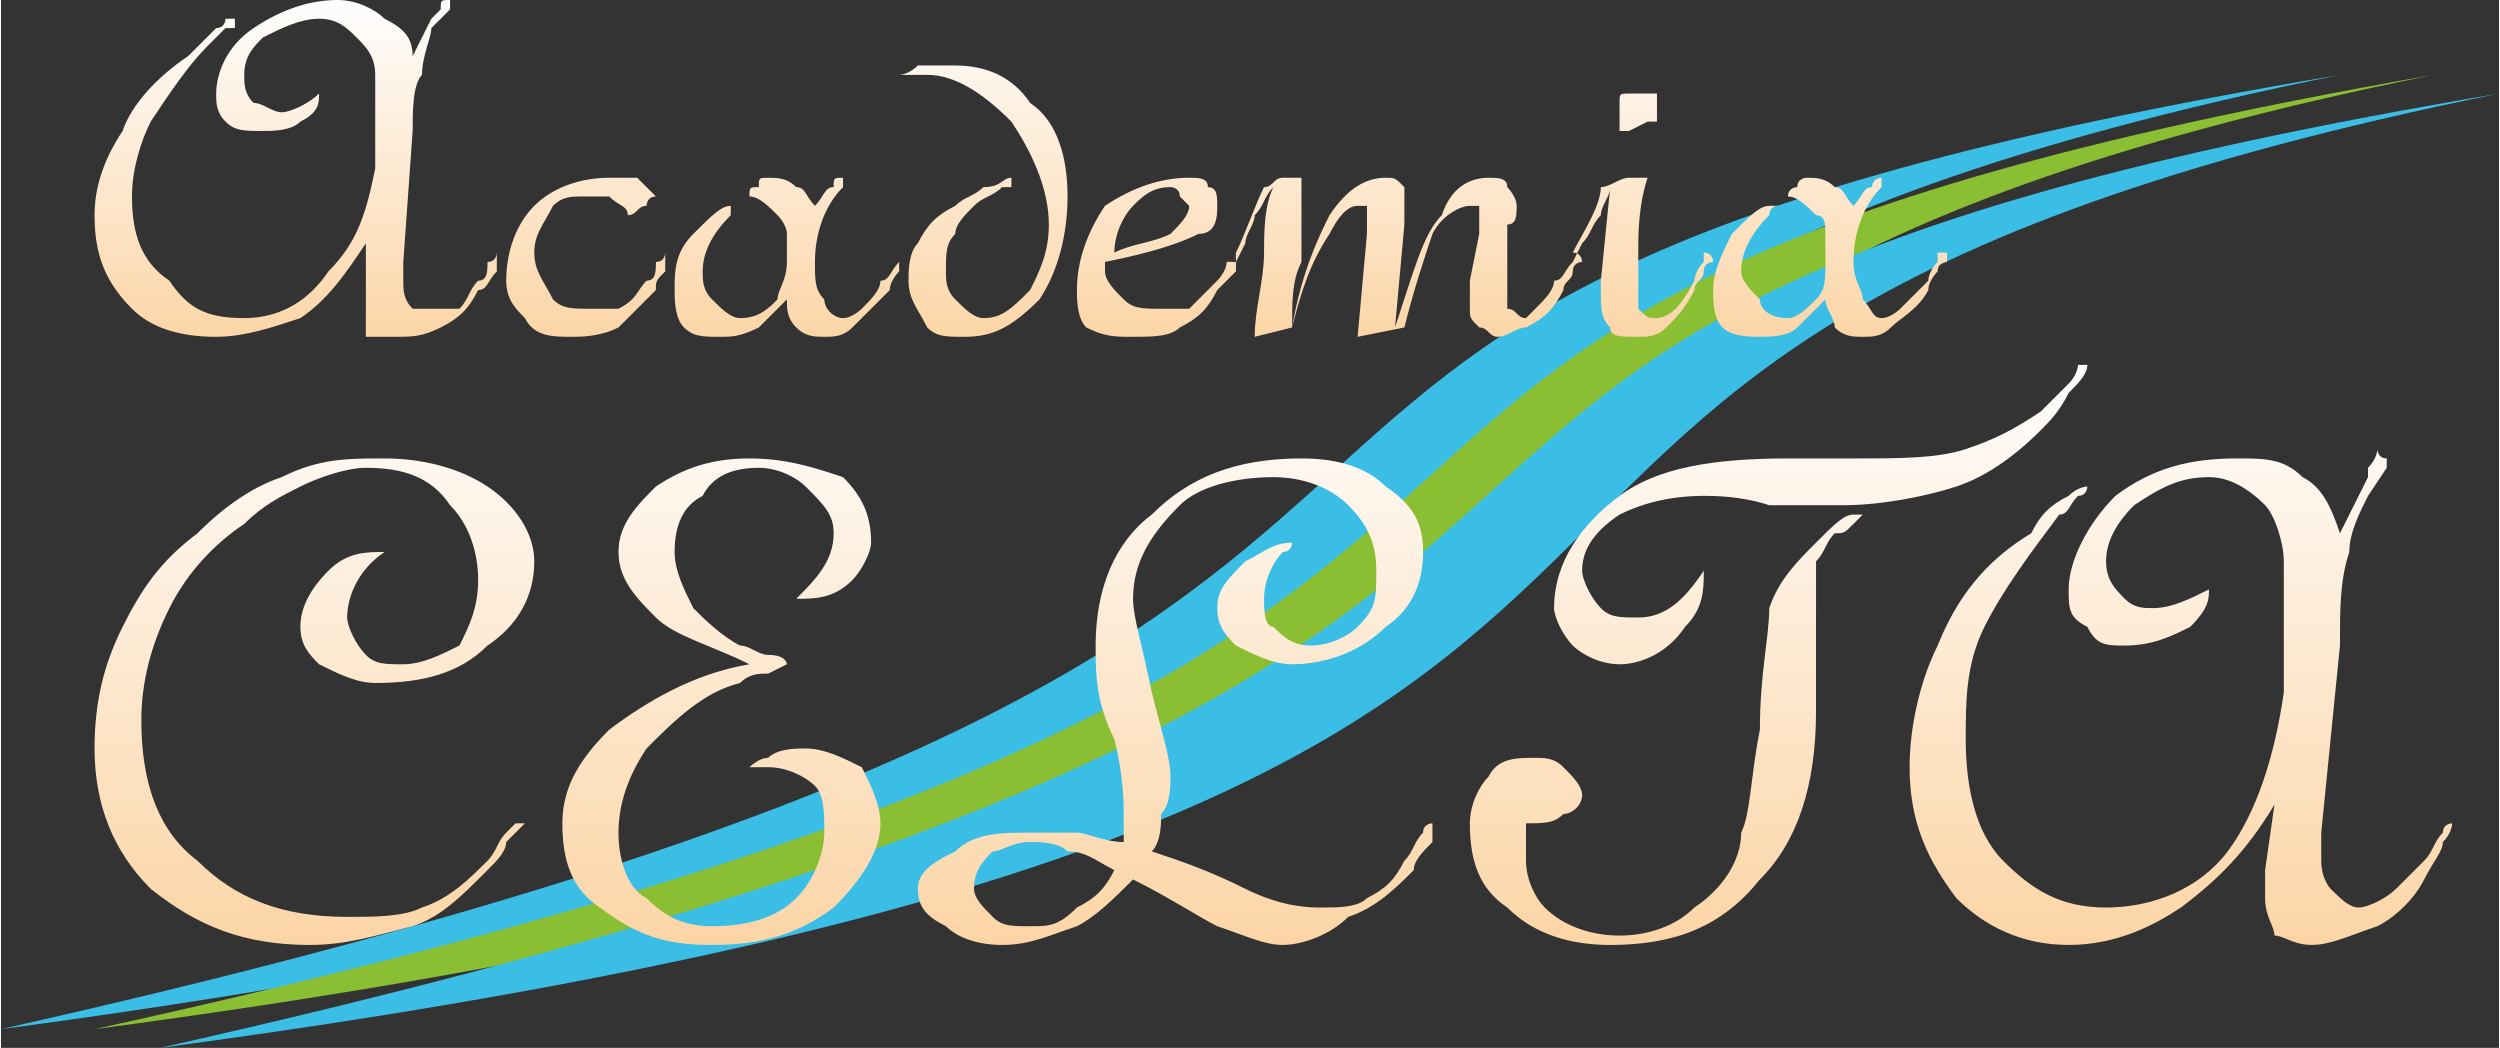 <?xml version="1.0" encoding="UTF-8"?>
<!DOCTYPE svg PUBLIC "-//W3C//DTD SVG 1.0//EN" "http://www.w3.org/TR/2001/REC-SVG-20010904/DTD/svg10.dtd">
<!-- Creator: CorelDRAW X8 -->
<svg xmlns="http://www.w3.org/2000/svg" xml:space="preserve" width="606px" height="254px" version="1.0" style="shape-rendering:geometricPrecision; text-rendering:geometricPrecision; image-rendering:optimizeQuality; fill-rule:evenodd; clip-rule:evenodd"
viewBox="0 0 267 112"
 xmlns:xlink="http://www.w3.org/1999/xlink">
 <rect x="0" y="0" width="267" height="112" fill="#333333" stroke="none"/>
 <defs>
  <style type="text/css">
   <![CDATA[
    .fil0 {fill:#3BBEE6}
    .fil1 {fill:#8ABE33}
    .fil3 {fill:url(#id0)}
    .fil2 {fill:url(#id1)}
   ]]>
  </style>
  <linearGradient id="id0" gradientUnits="userSpaceOnUse" x1="135.899" y1="100.903" x2="135.899" y2="39.102">
   <stop offset="0" style="stop-opacity:1; stop-color:#FCD5A6"/>
   <stop offset="1" style="stop-opacity:1; stop-color:#FEFEFE"/>
  </linearGradient>
  <linearGradient id="id1" gradientUnits="userSpaceOnUse" xlink:href="#id0" x1="108.937" y1="36.496" x2="108.937" y2="0">
  </linearGradient>
 </defs>
 <g id="Capa_x0020_1">
  <g id="_1561389309728">
   <path class="fil0" d="M0 110c202,-27 107,-73 250,-102 -155,26 -54,58 -250,102z"/>
   <path class="fil1" d="M10 110c203,-27 107,-73 250,-102 -155,27 -54,59 -250,102z"/>
   <path class="fil0" d="M17 112c202,-27 107,-73 250,-102 -155,26 -54,58 -250,102z"/>
   <path class="fil2" d="M39 26c-2,3 -4,6 -7,8 -3,1 -6,2 -9,2 -4,0 -7,-1 -9,-3 -3,-3 -4,-6 -4,-10 0,-3 1,-6 3,-9 1,-3 4,-6 7,-8 1,-1 2,-2 3,-3 1,0 1,-1 1,-1 0,0 0,0 1,0 0,0 0,1 0,1 0,0 -1,0 -1,0 -1,1 -1,1 -2,2 -2,2 -4,5 -6,8 -1,2 -2,5 -2,8 0,4 1,7 4,9 2,3 4,4 8,4 4,0 7,-2 9,-5 3,-3 4,-6 5,-11l0 -9 0 -1c0,-2 -1,-3 -2,-4 -1,-1 -2,-2 -4,-2 -2,0 -4,1 -6,2 -1,1 -2,2 -2,4 0,1 0,2 1,3 1,0 2,1 3,1 1,0 3,-1 4,-2 0,0 0,0 0,0 0,0 0,0 0,0 0,0 0,0 0,0 0,1 0,2 -2,3 -1,1 -3,1 -4,1 -2,0 -3,0 -4,-1 -1,-1 -1,-2 -1,-3 0,-2 1,-5 4,-7 3,-2 6,-3 9,-3 2,0 4,1 5,2 2,1 3,2 3,4l2 -4c0,0 1,-1 1,-1 0,-1 0,-1 1,-1 0,0 0,0 0,0 0,0 0,0 0,0 0,0 0,1 0,1 0,0 0,0 0,0l-2 2c0,1 -1,3 -1,5 -1,1 -1,4 -1,6l-1 14c0,1 0,1 0,1 0,1 0,1 0,1 0,1 0,2 1,3 0,0 1,0 2,0 1,0 2,0 3,0 1,-1 1,-2 2,-3 1,0 1,-1 1,-2 1,0 1,-1 1,-1 0,0 0,0 0,0 0,0 0,1 0,1 0,0 0,0 0,1 -1,1 -1,2 -2,2 -1,2 -2,3 -4,4 -2,1 -3,1 -5,1 -1,0 -2,0 -3,0 0,-1 0,-2 0,-3 0,0 0,-1 0,-1 0,0 0,-1 0,-1l0 -5zm28 -3c0,-1 -1,-1 -2,-2 -1,0 -2,0 -3,0 -1,0 -2,0 -3,1 -1,2 -2,3 -2,5 0,2 1,3 2,5 1,1 2,1 4,1 1,0 2,0 3,0 2,-1 2,-2 3,-3 1,0 1,-1 1,-2 1,0 1,-1 1,-1 0,0 0,0 0,0 0,0 0,1 0,1 0,0 0,0 0,1 -1,1 -1,1 -1,2 -2,2 -3,3 -4,4 -2,1 -4,1 -5,1 -2,0 -4,0 -5,-2 -1,-1 -2,-2 -2,-4 0,-3 1,-6 3,-8 2,-2 5,-3 8,-3 1,0 2,0 3,0 1,1 1,1 2,2 -1,0 -1,1 -1,1 -1,0 -1,1 -2,1zm20 -1c1,-1 1,-2 2,-2 0,-1 0,-1 1,-1 0,0 0,0 0,0 0,0 0,0 0,0 0,0 0,0 0,1 -2,2 -3,5 -3,8 0,2 0,3 1,4 0,1 1,2 2,2 1,0 2,-1 2,-1 1,-1 2,-2 2,-3 1,0 1,-1 2,-2 0,0 0,-1 0,-1 0,0 0,0 0,0 0,0 0,1 0,1 0,0 0,0 0,1 0,0 -1,1 -1,2 -2,2 -3,3 -4,4 -1,1 -2,1 -3,1 -1,0 -2,0 -3,-1 -1,-1 -1,-2 -1,-3 -1,1 -2,2 -3,3 -2,1 -3,1 -4,1 -2,0 -3,0 -4,-1 -1,-1 -1,-3 -1,-4 0,-2 0,-4 2,-6 2,-2 3,-3 4,-3 0,0 0,0 0,0 0,0 0,0 0,0 0,0 0,0 0,1 -2,2 -3,4 -3,6 0,1 0,2 1,3 1,1 2,2 3,2 2,0 3,-1 4,-2 0,-1 1,-2 1,-4l0 -3c0,-1 -1,-2 -1,-2 -1,-1 -2,-2 -3,-2l0 0c0,-1 0,-1 1,-1 0,-1 0,-1 1,-1 1,0 2,0 3,1 1,0 1,1 2,2zm16 14c-2,0 -3,0 -4,-1 -1,-2 -2,-3 -2,-5 0,-1 0,-3 1,-4 1,-2 2,-3 4,-4 1,-1 2,-1 3,-2 2,0 2,-1 3,-1 0,0 0,0 0,0 0,0 0,1 0,1 0,0 0,0 -1,0 -1,1 -2,1 -3,2 -1,1 -2,2 -2,3 -1,1 -1,2 -1,4 0,1 0,2 1,3 1,1 2,2 3,2 2,0 3,-1 5,-3 1,-2 2,-4 2,-7 0,-4 -2,-8 -4,-11 -3,-3 -6,-5 -9,-5 -1,0 -1,0 -2,0 -1,0 -1,0 -1,0 0,0 0,0 0,0 0,0 0,0 0,0 0,0 1,0 2,-1 1,0 2,0 4,0 3,0 6,1 8,4 3,2 4,6 4,10 0,4 -1,8 -3,11 -3,3 -5,4 -8,4zm16 -9c2,-1 4,-1 6,-2 1,-1 2,-2 2,-3 0,0 -1,-1 -1,-1 0,-1 -1,-1 -1,-1 -2,0 -3,1 -4,2 -1,1 -2,3 -2,5zm-1 1c0,0 0,0 0,0 0,1 0,1 0,1 0,1 1,2 2,3 1,1 2,1 4,1 1,0 2,0 3,0 1,-1 2,-2 3,-3 0,0 1,-1 1,-2 1,0 1,-1 1,-1 0,0 0,0 0,0 0,0 0,1 0,1 0,0 0,0 0,1 -1,1 -1,1 -2,2 -1,2 -2,3 -4,4 -1,1 -3,1 -5,1 -2,0 -3,0 -5,-1 -1,-1 -1,-3 -1,-4 0,-3 1,-6 3,-9 3,-2 6,-3 9,-3 1,0 2,0 2,1 1,0 1,1 1,2 0,1 0,3 -2,3 -2,1 -5,2 -10,3zm31 7c2,-6 3,-10 5,-12 1,-3 3,-4 5,-4 1,0 2,0 2,1 0,0 1,1 1,2 0,1 0,2 -1,2l0 6c0,0 0,0 0,1 0,0 0,0 0,0 0,1 0,2 0,2 1,0 1,1 2,1 0,0 1,-1 1,-1 1,-1 2,-2 2,-3 1,0 1,-1 2,-2 0,0 0,-1 0,-1 0,0 0,0 0,0 1,0 1,1 1,1 0,0 -1,0 -1,1 0,1 -1,1 -1,2 -1,2 -2,3 -4,4 -1,0 -2,1 -3,1 -1,0 -1,-1 -2,-1 -1,-1 -1,-1 -1,-2 0,0 0,-1 0,-1 0,0 0,-1 0,-2l1 -5c0,0 0,0 0,0 0,-1 0,-1 0,-2 0,0 0,-1 0,-1 -1,0 -1,0 -1,0 -1,0 -3,1 -4,3 -1,3 -2,6 -3,10l-5 1 1 -11c0,0 0,0 0,-1 0,0 0,0 0,-1 0,0 0,-1 0,-1 0,0 0,0 -1,0 -1,0 -2,1 -3,3 -2,3 -3,6 -4,10l-4 1c0,-3 1,-6 1,-9 0,-2 0,-5 1,-7 -1,1 -1,2 -2,3 0,1 -1,2 -1,3l-1 2c0,0 0,0 0,0 0,0 0,0 0,0 0,0 -1,0 -1,0 0,0 0,0 0,0 0,0 1,0 1,-1 1,-2 2,-5 3,-7 1,0 1,-1 2,-1 1,0 2,0 2,0 0,3 0,6 0,9 -1,2 -1,4 -1,7 1,-6 3,-10 4,-12 2,-3 4,-4 6,-4 1,0 1,0 2,1 0,0 0,1 0,2 0,0 0,1 0,1 0,0 0,1 0,1l-1 11zm23 -15c0,1 -1,2 -1,3 -1,1 -1,2 -2,3l-1 2c0,0 0,0 0,0 0,0 0,0 0,0 0,0 0,0 0,0 0,0 0,0 0,0 0,0 0,0 0,-1 1,-2 3,-5 3,-7 1,0 2,-1 3,-1 0,0 1,0 2,0 -1,3 -1,6 -1,8 0,1 0,3 0,4 0,1 0,2 0,2 1,1 1,1 2,1 0,0 1,0 2,-1 0,0 1,-1 2,-3 0,0 0,-1 1,-2 0,0 0,-1 0,-1 0,0 0,0 0,0 0,0 1,0 1,1 0,0 -1,0 -1,1 0,1 -1,1 -1,2 -1,2 -2,3 -3,4 -1,1 -2,1 -3,1 -2,0 -3,0 -3,-1 -1,-1 -1,-2 -1,-4 0,0 0,0 0,0 0,0 0,-1 0,-1l1 -10zm2 -6c0,0 0,0 -1,0 0,0 0,0 0,0 0,0 0,0 0,0 0,-1 0,-1 0,-1l0 -2c0,0 0,0 0,0 0,-1 0,-1 1,-1l2 0c0,0 0,0 0,0 0,0 0,0 0,0 0,0 1,0 1,0 0,0 0,0 0,1l0 1c0,0 0,1 0,1 0,0 -1,0 -1,0l-2 1zm24 8c1,-1 1,-2 2,-2 0,-1 1,-1 1,-1 0,0 0,0 0,0 0,0 0,0 0,0 0,0 0,0 0,1 -2,2 -3,5 -3,8 0,2 1,3 1,4 1,1 1,2 2,2 1,0 2,-1 2,-1 1,-1 2,-2 3,-3 0,0 0,-1 1,-2 0,0 0,-1 0,-1 0,0 1,0 1,0 0,0 0,1 0,1 0,0 -1,0 -1,1 0,0 -1,1 -1,2 -1,2 -3,3 -4,4 -1,1 -2,1 -3,1 -1,0 -2,0 -3,-1 0,-1 -1,-2 -1,-3 -1,1 -2,2 -3,3 -1,1 -3,1 -4,1 -1,0 -3,0 -4,-1 -1,-1 -1,-3 -1,-4 0,-2 1,-4 2,-6 2,-2 3,-3 4,-3 0,0 0,0 1,0 0,0 0,0 0,0 0,0 -1,0 -1,1 -2,2 -3,4 -3,6 0,1 1,2 2,3 0,1 1,2 3,2 1,0 2,-1 3,-2 1,-1 1,-2 1,-4l0 -3c0,-1 0,-2 -1,-2 -1,-1 -2,-2 -3,-2l0 0c0,-1 1,-1 1,-1 0,-1 1,-1 1,-1 1,0 2,0 3,1 1,0 1,1 2,2z"/>
   <path class="fil3" d="M10 80c0,-5 1,-9 3,-13 2,-4 4,-7 8,-10 3,-3 6,-5 9,-6 4,-2 7,-2 11,-2 4,0 8,1 11,3 3,2 5,5 5,8 0,4 -2,7 -5,9 -3,3 -7,4 -12,4 -2,0 -4,-1 -6,-2 -1,-1 -2,-2 -2,-4 0,-2 1,-4 3,-6 2,-2 4,-2 6,-2 0,0 0,0 0,0 0,0 0,0 0,0 -3,2 -4,5 -4,7 0,1 1,3 2,4 1,1 2,1 4,1 2,0 4,-1 6,-2 1,-2 2,-4 2,-7 0,-3 -1,-6 -3,-8 -2,-3 -5,-4 -9,-4 -2,0 -5,1 -7,2 -2,1 -4,2 -6,4 -3,2 -6,5 -8,9 -2,4 -3,8 -3,12 0,7 2,12 6,15 4,4 9,6 16,6 3,0 6,0 8,-1 3,-1 5,-3 7,-5 1,-1 1,-2 2,-3 1,-1 1,-1 1,-1 0,0 0,0 0,0 1,0 1,0 1,0 0,0 -1,1 -2,2 0,1 -1,2 -2,3 -3,3 -5,5 -8,6 -4,1 -7,2 -11,2 -7,0 -12,-2 -17,-6 -4,-4 -6,-9 -6,-15zm70 -9c-4,-2 -8,-3 -10,-5 -2,-2 -4,-4 -4,-7 0,-3 2,-5 4,-7 3,-2 6,-3 10,-3 4,0 7,1 10,2 2,2 3,4 3,7 0,1 -1,3 -2,4 -2,2 -4,2 -6,2 0,0 0,0 0,0 0,0 -1,0 -1,0 0,0 1,0 1,0 2,-2 4,-4 4,-7 0,-2 -1,-3 -3,-5 -1,-1 -3,-2 -5,-2 -3,0 -5,1 -6,3 -2,1 -3,3 -3,6 0,2 1,4 2,6 1,1 3,3 5,4 1,0 2,1 3,1 2,0 2,1 2,1 0,0 0,0 -2,1 -1,0 -2,0 -3,1 -4,1 -7,4 -10,7 -2,3 -3,6 -3,9 0,3 1,6 3,7 2,2 4,3 7,3 4,0 7,-1 9,-3 2,-2 3,-5 3,-7 0,-2 0,-4 -1,-5 -1,-1 -3,-2 -5,-2 0,0 0,0 -1,0 0,0 0,0 -1,0 0,0 0,0 0,0 0,0 0,0 0,0 0,0 1,-1 2,-1 1,-1 3,-1 4,-1 2,0 4,1 6,2 1,2 2,4 2,6 0,3 -2,6 -5,9 -4,3 -8,4 -13,4 -5,0 -8,-1 -12,-4 -3,-2 -4,-5 -4,-9 0,-4 2,-7 5,-10 4,-3 9,-6 15,-7zm39 22c-2,-1 -3,-2 -5,-2 -1,-1 -3,-1 -4,-1 -2,0 -3,1 -4,1 -1,1 -2,2 -2,4 0,1 1,2 2,3 1,1 2,1 4,1 2,0 3,0 5,-2 2,-1 3,-2 4,-4zm1 -3c0,0 0,-1 0,-1 0,-1 0,-1 0,-2 0,-1 0,-4 -1,-8 -2,-4 -2,-7 -2,-10 0,-6 2,-11 6,-14 4,-4 9,-6 16,-6 4,0 7,1 9,3 3,2 4,4 4,7 0,3 -1,6 -4,8 -3,3 -7,4 -10,4 -2,0 -4,-1 -6,-2 -1,-1 -2,-2 -2,-4 0,-2 1,-3 3,-5 2,-1 3,-2 5,-2 0,0 0,0 0,0 0,0 0,0 0,0 0,0 0,1 -1,1 -1,1 -2,3 -2,5 0,1 0,3 1,3 1,1 2,2 4,2 2,0 4,-1 5,-2 2,-2 2,-3 2,-6 0,-3 -1,-5 -3,-7 -2,-2 -5,-3 -8,-3 -4,0 -8,1 -10,3 -3,3 -5,6 -5,10 0,2 1,5 2,10 1,4 2,7 2,9 0,1 0,3 -1,4 0,1 0,3 -1,4 3,1 6,2 10,4 4,2 7,2 8,2 2,0 4,0 5,-1 2,-1 3,-2 4,-4 1,-1 1,-2 2,-3 0,-1 1,-1 1,-1 0,0 0,0 0,0 0,0 0,0 0,0 0,0 0,1 0,2 -1,1 -2,2 -2,3 -2,2 -4,4 -7,5 -2,2 -5,3 -7,3 -2,0 -4,-1 -7,-2 -2,-1 -5,-3 -9,-5 -2,2 -4,4 -6,5 -3,1 -5,2 -8,2 -3,0 -5,-1 -6,-2 -2,-1 -3,-2 -3,-4 0,-2 2,-3 4,-4 2,-2 5,-2 8,-2 2,0 3,0 5,0 1,0 3,1 5,1zm43 -2c0,1 0,1 0,2 0,1 0,1 0,2 0,2 1,4 2,5 2,2 5,3 8,3 3,0 6,-1 8,-3 3,-2 5,-5 5,-8 1,-2 1,-6 2,-11 0,-6 1,-10 1,-13 1,-3 3,-5 5,-7 2,-2 3,-3 4,-3 1,0 1,0 1,0 0,0 0,0 0,0 0,0 -1,1 -1,1 -1,1 -1,1 -2,1 -1,1 -1,2 -2,3 0,1 0,3 0,4 0,2 0,3 0,6 0,3 0,5 0,6 0,8 -2,14 -6,18 -4,5 -9,7 -16,7 -4,0 -8,-1 -11,-4 -3,-2 -4,-5 -4,-9 0,-2 1,-4 2,-5 1,-2 3,-2 5,-2 1,0 2,0 3,1 1,1 2,2 2,3 0,1 -1,2 -2,2 -1,1 -2,1 -4,1zm10 -17c-2,0 -4,-1 -5,-2 -1,-1 -2,-3 -2,-4 0,-5 3,-9 7,-12 4,-3 10,-4 18,-4l7 0c5,0 9,0 12,-1 3,-1 5,-2 8,-4 1,-1 2,-2 3,-3 1,-1 1,-2 1,-2 1,0 1,0 1,0 0,0 0,0 0,0 0,1 -1,2 -2,3 -1,2 -2,3 -3,4 -3,3 -6,5 -9,6 -3,1 -8,2 -12,2 -2,0 -5,0 -8,0 -3,-1 -6,-1 -7,-1 -4,0 -7,1 -9,2 -3,2 -4,4 -4,6 0,1 1,3 2,4 1,1 2,1 4,1 3,0 5,-2 7,-5 0,0 0,-1 0,-1 0,0 0,0 0,0 0,1 0,1 0,1 0,2 0,4 -2,6 -2,3 -5,4 -7,4zm70 15c-3,5 -6,8 -10,11 -3,2 -7,4 -12,4 -5,0 -9,-2 -12,-5 -3,-4 -5,-8 -5,-14 0,-4 1,-9 3,-13 2,-5 5,-9 10,-12 1,-2 2,-3 4,-4 1,-1 2,-1 2,-1 0,0 0,0 0,0 0,0 0,0 0,0 0,0 0,1 -1,1 -1,1 -1,2 -2,2 -3,4 -6,8 -8,12 -2,4 -2,8 -2,12 0,5 1,10 4,13 3,3 6,5 11,5 5,0 10,-2 13,-6 3,-4 5,-10 6,-17l0 -13 0 -1c0,-2 -1,-5 -2,-6 -2,-2 -4,-3 -6,-3 -3,0 -5,1 -8,3 -2,2 -3,4 -3,6 0,2 1,3 2,4 1,1 2,1 3,1 2,0 4,-1 6,-2 0,0 0,0 0,0 0,0 0,0 0,0 0,0 0,0 0,0 0,1 0,2 -2,4 -2,1 -4,2 -7,2 -2,0 -3,0 -4,-2 -2,-1 -2,-2 -2,-4 0,-3 2,-7 5,-10 4,-3 8,-4 13,-4 3,0 5,0 7,2 2,1 3,3 4,6l3 -6c0,0 0,-1 0,-1 1,-1 1,-2 1,-2 0,0 0,1 1,1 0,0 0,0 0,0 0,0 0,0 0,0 0,1 0,1 0,1l-2 3c-1,2 -2,4 -2,6 -1,3 -1,6 -1,10l-2 20c0,1 0,1 0,2 0,0 0,0 0,1 0,2 1,3 1,3 1,1 2,2 3,2 1,0 3,-1 4,-2 1,-1 2,-2 3,-3 1,-1 1,-2 2,-3 0,-1 1,-1 1,-1 0,0 0,0 0,0 0,0 0,0 0,0 0,0 0,1 -1,2 0,1 -1,2 -2,4 -1,2 -3,4 -5,5 -3,1 -5,2 -7,2 -2,0 -3,-1 -4,-1 0,-1 -1,-2 -1,-4 0,-1 0,-1 0,-1 0,-1 0,-1 0,-2l1 -7z"/>
  </g>
 </g>
</svg>
